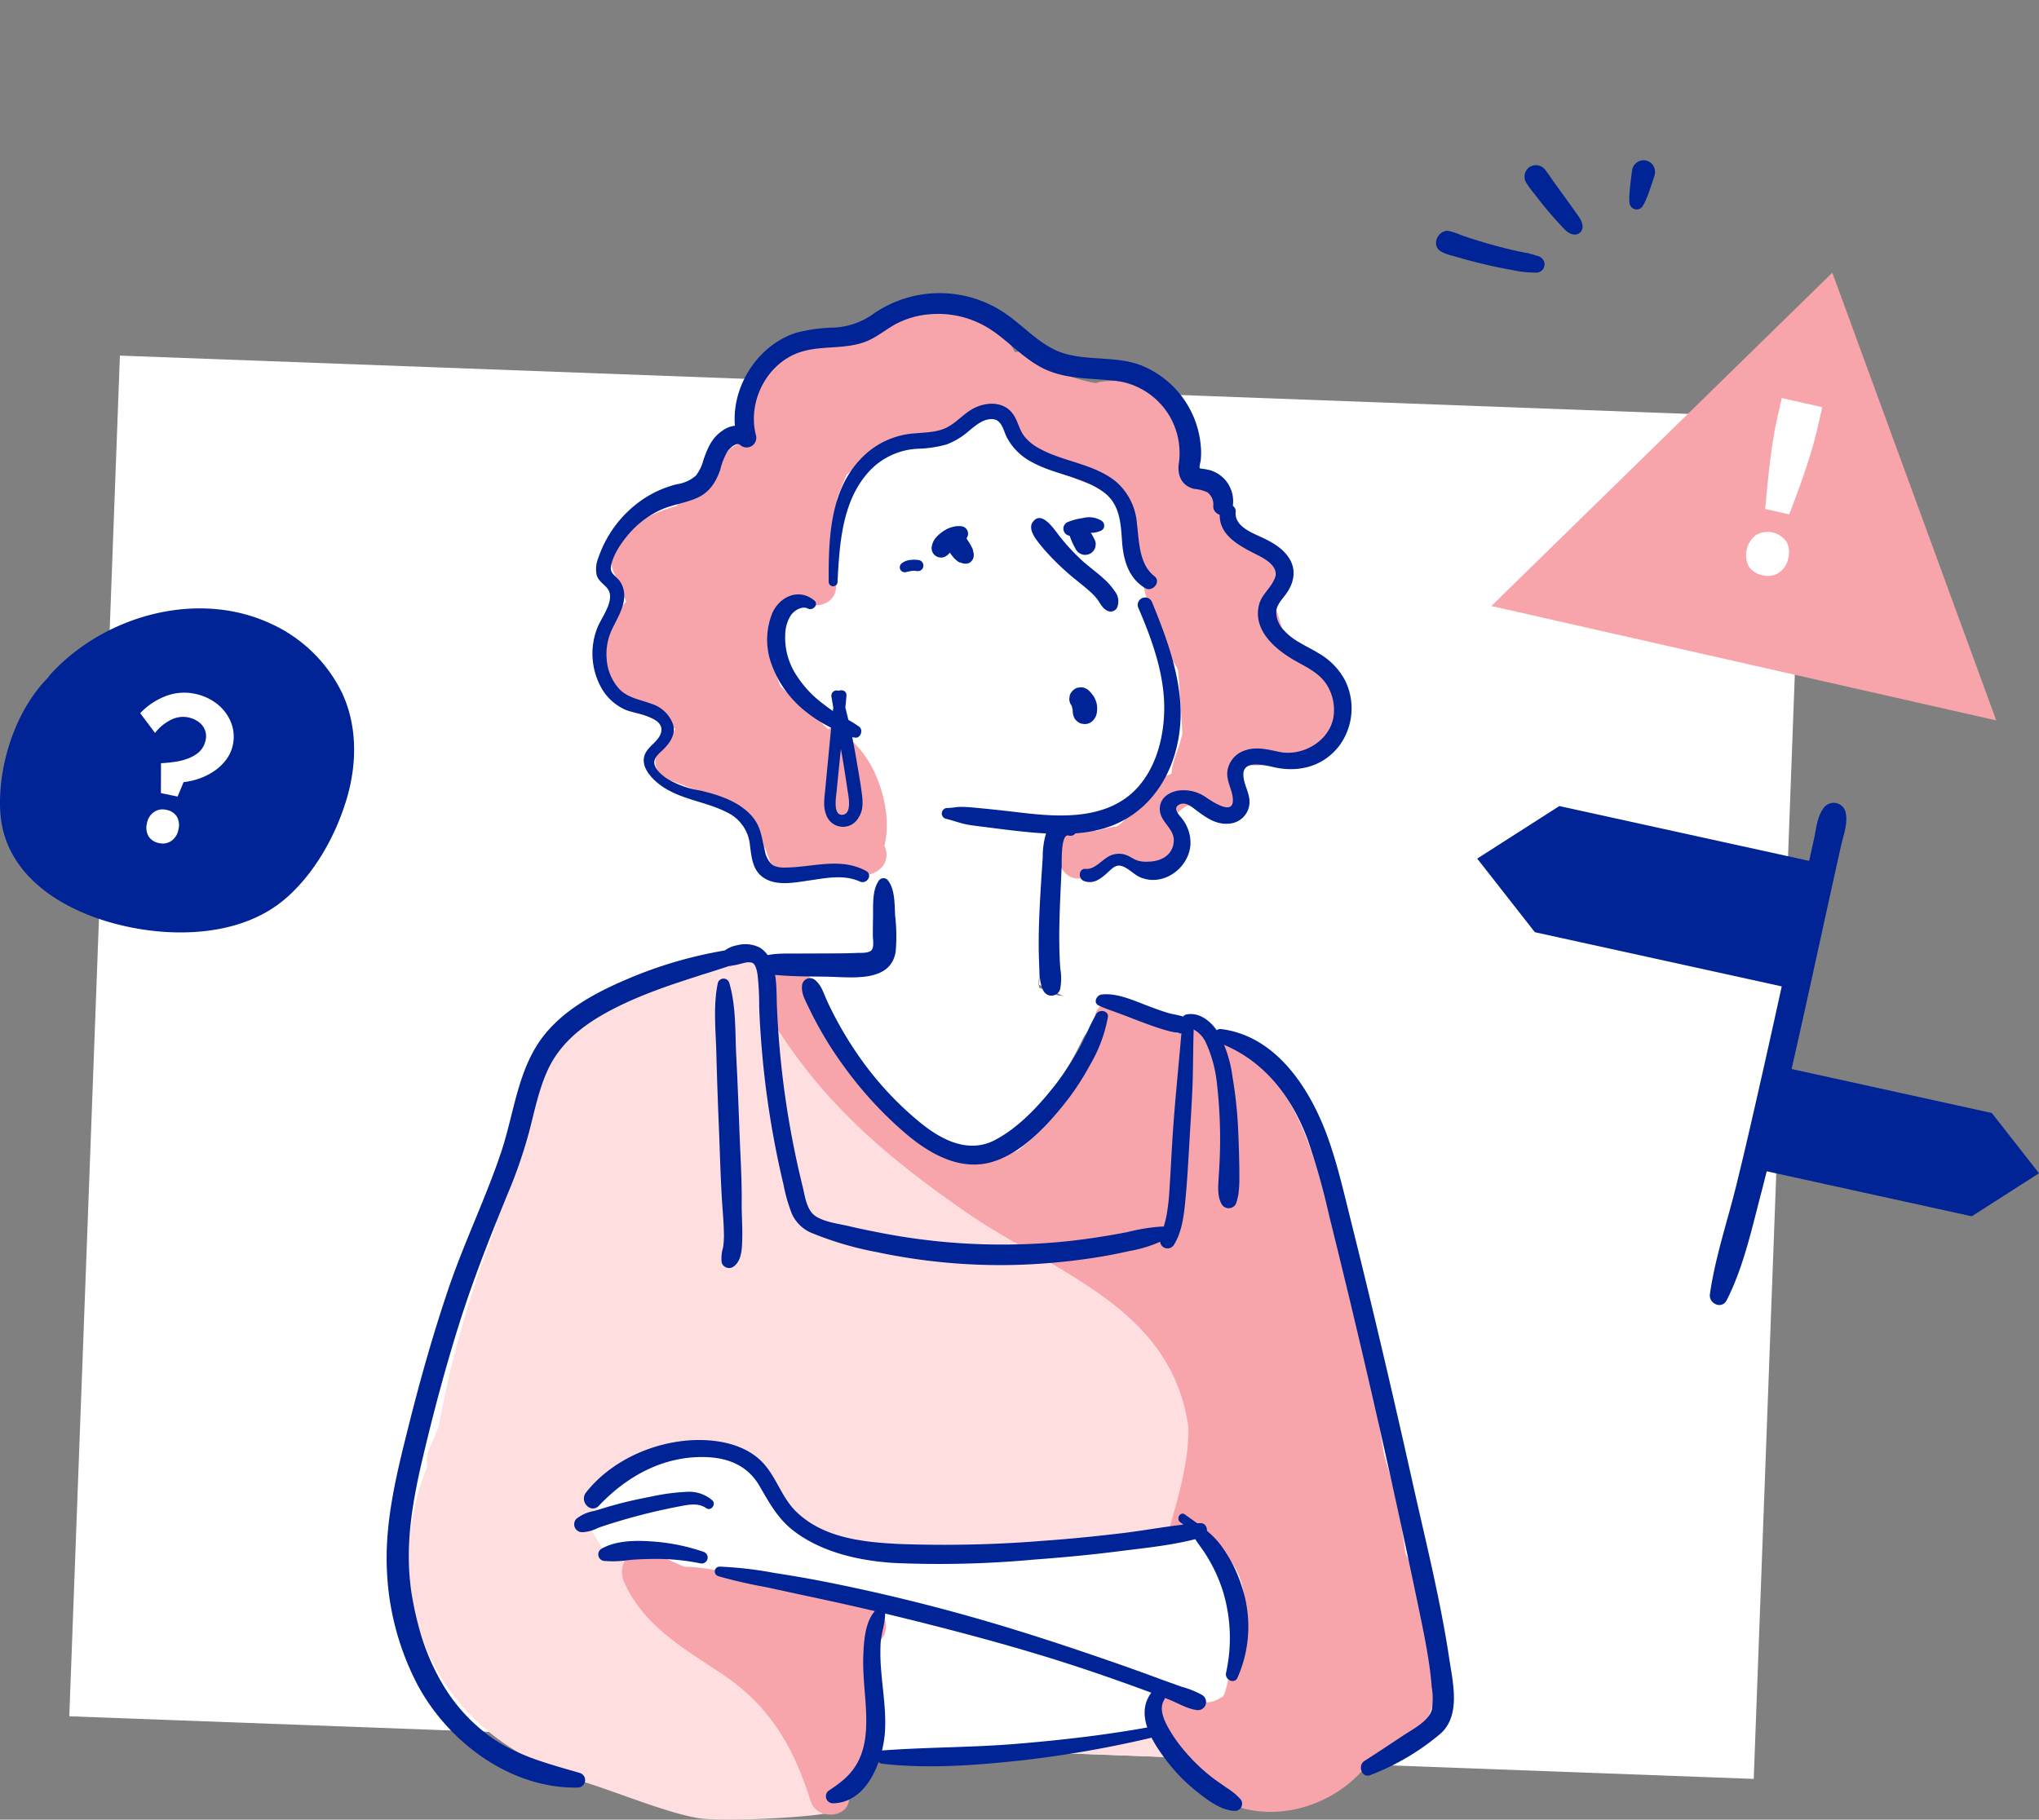 <svg id="Illu_left_-_Mais_attention" data-name="Illu left - Mais attention" xmlns="http://www.w3.org/2000/svg" xmlns:xlink="http://www.w3.org/1999/xlink" width="378" height="337.408" viewBox="0 0 378 337.408">
  <rect x="0" y="0" width="378" height="337.408" fill="#808080" stroke="none"/>
  <defs>
    <clipPath id="clip-path">
      <rect id="Rectangle_173" data-name="Rectangle 173" width="378" height="337.408" fill="none"/>
    </clipPath>
  </defs>
  <g id="Illu_left_-_Mais_attention-2" data-name="Illu left - Mais attention" clip-path="url(#clip-path)">
    <path id="Tracé_2629" data-name="Tracé 2629" d="M322.052,314.127,331.433,61.82,19.163,50.209,9.782,302.517Zm-179.1-213.051a9.77,9.77,0,0,1,6.992-7.3,38.079,38.079,0,0,1,3.6-17.051,21.129,21.129,0,0,1,8.265-9.381c4.147-2.332,10.911-1,14.435-3.834,3.9-3.127,9.955-1.294,10.089,4.179,0,.105.016.208.018.313,12.906,2.862,19.957,12.689,21.993,26.1.288,1.892.6,3.9.777,5.923a47.99,47.99,0,0,1,2.239,6.526c1.7,6.287,2.078,17.787-1.4,23.65s-10.844,5.189-18.393,5.487c.812,4.514-.005,9.9-.326,13.778-.481,5.8-1.35,11.6-1.682,17.416,2.149.915,4.224,1.954,6.4,3.017,2.654,1.3,3.1,4.822,1.889,7.2-4.217,8.269-12.184,21.492-22.747,18.137a12.036,12.036,0,0,1-9.866-3.359,13.111,13.111,0,0,1-2.543-3.546c-6.18-4.05-9.8-11.579-13.644-17.784-2.7-4.355,1.783-10.281,6.725-8.749a16.72,16.72,0,0,0,3.815.707c2.487-11.234-.85-21.618-.026-26.634-2.992-6.7-4.059-2.68-4.264-10.112a33.592,33.592,0,0,1-3.248-10.642,12.971,12.971,0,0,1-3.429-1.568c-.186-.12-.366-.247-.545-.377s-.327-.251-.49-.378c-.025-.017-.032-.02-.074-.05a17.2,17.2,0,0,1-2.1-1.652,10.439,10.439,0,0,1-2.473-10.014" transform="translate(3.065 15.731)" fill="#fff"/>
    <path id="Tracé_2630" data-name="Tracé 2630" d="M182.641,108.258c-3.166-18.649-10.017-44.712-31.7-49.127a26.687,26.687,0,0,0-31.5,19.222,30.96,30.96,0,0,0-.988,7.437c-.016.718.15,1.819.256,2.926-4.086.524-8.751,3.065-8.4,7.478-.121.242-.365,1.392-.471,1.647-1.644,3.947.709,9.255,3.752,12.362a10.926,10.926,0,0,0,7.8,3.451c1.8,8.425,5.089,14.347,6.065,22.905.481,4.212,1.949,10.424,2.2,14.655.3,5.059-1.435,9.284-7.846,7.664-3.739-.944-7.78,2.553-6.5,6.5,3.676,11.31,10.874,25.041,23.341,28.389,13.6,3.652,22.588-8.657,27.729-19.252,1.874-3.862,6.68-6.925,2.483-7.374-.046-.028-7.142-.951-7.189-.978a30.906,30.906,0,0,0-3.222-1.329c-.378-.921,0-2.315.389-4.317.647-3.34,1.161-6.7,1.583-10.08.5-4.019.8-8.045.938-12.08a24.077,24.077,0,0,0,14.243-6.075c7.034-6.3,8.559-15.066,7.038-24.023" transform="translate(34.244 18.362)" fill="#fff"/>
    <path id="Tracé_2631" data-name="Tracé 2631" d="M202.373,230.028c-1.191-3.038-2.56-7.038-5.948-8.16-4-1.323-10.686-.054-14.909.251a89.861,89.861,0,0,0-11.606,1.558,142.656,142.656,0,0,0-32.36,1.165c-2.657-.447-5.3-1-7.914-1.713-2.293-.624-4.559-1.379-6.812-2.189-3.731-13.215-18.889-19.35-31.185-13.828a4.041,4.041,0,0,0-2.711,3.771c-1.312.57-2.62,1.15-3.939,1.7-4.677,1.957-4.9,10.577,1.341,9.913,15.959-1.7,30.028,8.169,45.245,11.287,1.5.306,3,.569,4.507.808a4.735,4.735,0,0,0,2.667.77h.018c-4.742,5.1-2.645,16.46-2.273,23.582.162,3.071,6.5,3.576,9.654,2.662,3.5-1.015,3.3-.286,6.493-1.79a65.416,65.416,0,0,0,35.767-2.562,4.77,4.77,0,0,0,2.7-6.532c2.939.661,6.012,1.161,8.765-.039,7.469-3.258,4.744-14.921,2.494-20.654" transform="translate(25.552 64.255)" fill="#fff"/>
    <path id="Tracé_2632" data-name="Tracé 2632" d="M204.142,220.023c-2.344-13.276-16.415-21.6-27.753-28.03,1.351-2.195,1.483-5.151-.714-6.992-13.359-11.2-26.96-22.244-43.113-28.836l-1.619-1.814c-2.209-2.478-4.509-5.487-7.129-7.988a16.709,16.709,0,0,1,1.429-5.568c1.3-2.87-.934-7.49-4.652-6.052a63.2,63.2,0,0,0-8.5,4.042c-16.3.175-29.641,11.061-34.364,26.664-1.949,6.439-2.846,13.19-3.922,19.882a203.119,203.119,0,0,0-10.583,37.117q-.839,2.088-1.73,4.157a5.145,5.145,0,0,0-.343,3.139c-5.708,13.9-4.527,30.49,5.029,42.73a41.933,41.933,0,0,0,15.9,12.425c2.3,3.063,3.148,1.952,6.988,3.059,6.182,1.783,15.689,5.839,22.015,6.995,4.27.78,19.291,0,23.651-.774,7.591-1.349,1.552-6.681-3.018-13.668-2.75-4.2-7.823-6.76-11.876-9.489l-.422-.284a23.907,23.907,0,0,0-5.224-5.659c-3.3-2.637-7.483-4.417-10.973-6.912a45.389,45.389,0,0,0-4.226-10.639,5.492,5.492,0,0,0-5.417-2.565c-.841-1.472-1.726-2.908-2.695-4.271a5.4,5.4,0,0,0,.633-.9,97.653,97.653,0,0,0,4.707-9.834c3.608-1.14,7.2-2.339,10.774-3.563.753-.207,1.5-.426,2.254-.667a11.47,11.47,0,0,0,8.769.179c.158.046.314.1.469.15,3.279,6.259,8.156,11.945,14.659,14.775.113.185.221.37.357.557,3.694,5.059,13.672,5.459,19.371,5.888,8.865.666,17.8-.427,26.585-1.495,6.246-.759,17.056.046,21.651-5.172,4.153-4.715,4.045-14.839,3.031-20.585" transform="translate(18.078 42.132)" fill="#ffdee0"/>
    <path id="Tracé_2633" data-name="Tracé 2633" d="M172.365,248.742a5.57,5.57,0,0,0-1.435-2.462c-.159-.148-.319-.3-.478-.443a6.778,6.778,0,0,0-2.972-1.543c-.42-.2-.834-.415-1.287-.587l.98.414c-.263-.122-.674-.7-.755-.424-.47,1.626-1.548,1.885-5.4,2.338a60.358,60.358,0,0,0-9.64,1.826,7.483,7.483,0,0,0-1.933.88l23.039.856-.114-.854" transform="translate(46.821 76.329)" fill="#ffdee0"/>
    <path id="Tracé_2634" data-name="Tracé 2634" d="M108.677,145.325c9.6,15.894,21.19,25.875,36.3,36.409,16.573,11.556,38.42,17.509,41.574,40.207.024,6.9-2.05,13.3-3.946,20.079q.666-.112,1.353-.187a11.971,11.971,0,0,1,9.754,4.031c3.5,3.822,4.1,10,2.246,15.055-.734-.757-2.118,10.216-3.046,10.854-3.9,2.679-5.916-.473-8.115-.473-.657.141-2.628-.762-3.123-.263-1.77,1.786-2.294,1.875-1.6,3.986,1.5,4.541,7.55,13.007,11.657,15.433,9.1,5.37,20.921,2.332,27.54-5.488l2.342.088a3.589,3.589,0,0,0,.08-.686c6.761-1.89,10.958-9.057,10.74-16.72-.2-7.079-1.906-15.569-5.652-22.346a105.089,105.089,0,0,0-3.966-18.3,226.139,226.139,0,0,0-5.957-27.287c-1.266-5.474-2.57-10.94-3.962-16.385-3.043-11.905-6-24.149-16.512-31.667a3.714,3.714,0,0,0-3.052-.638,9.022,9.022,0,0,0-.552-1.275A5.447,5.447,0,0,0,189.129,147a4.079,4.079,0,0,0-4.591,1.758c-.03.039-.05.08-.079.121a6.131,6.131,0,0,0-1.744-1.575,5.825,5.825,0,0,0-2.744-.513c-2.1-1.6-4.469-3.271-7.05-3.7a3.053,3.053,0,0,0-3.535,4.1,5.381,5.381,0,0,0-.851,2.313,28.657,28.657,0,0,1-4.874,12.22c-1.153,1.462-2.353,2.863-3.591,4.157a50.255,50.255,0,0,1-5.038,4.58,30.865,30.865,0,0,1-2.877,1.187,3.449,3.449,0,0,0-.483.218,16.761,16.761,0,0,0-6.331-1.877c-.76-.118-2.627-.776-3.165-.485-2.893-1.952-5.737-4.019-8.518-6.3A84.106,84.106,0,0,1,120.2,149.021a27.6,27.6,0,0,0-3.537-10.206,3.867,3.867,0,0,0-4.657-1.425c-2.8-3.113-5.709,4-3.334,7.935" transform="translate(33.776 42.806)" fill="#f7a4ab"/>
    <path id="Tracé_2635" data-name="Tracé 2635" d="M84.876,110.491c.9,5.9,7.964,8.7,13.639,11.088.026.071.049.144.072.217a24.509,24.509,0,0,1-2.669,3.525,3.536,3.536,0,0,0,1.538,5.826q6.763,2.518,13.521,5.047a9.821,9.821,0,0,1,3.48,6.036,2.558,2.558,0,0,0,.873,1.6q.357,1.117.795,2.238a4.376,4.376,0,0,0,6.286,2.557,10.667,10.667,0,0,1,8.91-.134c3.061,1.3,7.561-.875,6.224-4.786-.045-.13-.1-.257-.141-.387,1.847-7.148-2.309-18.951-9.4-21.358-.357-.121,1.086-1.395.743-1.4l-1.8,1.224a28.583,28.583,0,0,0-3.764-3.34q-2.567-2.3-5.069-4.683-.654-1.692-1.16-3.491a23.674,23.674,0,0,1,.085-3.1c.361-3.6,1.753-6.729,3.065-9.923q.624.179,1.279.313c2.4,2.279,7.357,1.367,7.051-2.665a94.586,94.586,0,0,1-.043-13.475,22.587,22.587,0,0,0,.236-2.338q.8-2.283,1.77-4.5a34.89,34.89,0,0,1,11.41-7.062c.072-.028.125-.077.193-.11a20.937,20.937,0,0,0,12.852-4.993,3.489,3.489,0,0,0,.521-.563,12.066,12.066,0,0,0,3-.368c.117.03.231.064.347.1,2.329,9.043,12.742,14.148,21.633,16.059.89,1.317,1.768,2.645,2.675,3.95a18.561,18.561,0,0,0,1.811,10.26,37.567,37.567,0,0,0,2.184,8.619,51.446,51.446,0,0,0,4.788,10.174c.376,3.981.59,7.978.839,11.968-.183.666-.373,1.382-.621,2.164-.59,1.86-1.384,3.576-1.393,5.219a10.591,10.591,0,0,0-1.228.516,16.434,16.434,0,0,0-5.2,4.783c-1.076,1.353-1.326,2.477-2.741,3.73a9,9,0,0,1-.93.722,23.92,23.92,0,0,0-3.813.864c-.591-.062-1.236-.173-1.973-.3-1.808-.32-3.945.483-4.38,2.486l-.473,2.174c-.64,2.946,2.419,5.613,5.194,3.991.692-.4,5.051-2.715,5.754-3.031,2.469.24,1.3,2.041,3.486.783a3.055,3.055,0,0,0,.5-.377,2.905,2.905,0,0,0,2.569.28c.2.037.39.056.587.1,2.431.536,5.021-1.593,4.2-4.2a7.563,7.563,0,0,0-2.036-3.348c2.057-2.7,4.15-4.6,5.743-2.5s5.315,2.254,6.066-.793a10.247,10.247,0,0,0,.181-4.858,4.452,4.452,0,0,0-.156-.544,3.135,3.135,0,0,0,.863-2.468c-.007-.062-.017-.117-.025-.177a9.82,9.82,0,0,0,9.233-1.2c3.321.494,6.672.087,9.256-2.321,3.438-3.2,3.014-8.139-.039-11.5A20.91,20.91,0,0,0,212,107.43a3.691,3.691,0,0,0-.143-2.181c-.825-2.273-1.756-6.066-3.176-9.541,1.7-1.74,1.727-5.336-.691-6.6-.365-.192-.722-.39-1.077-.591a20.339,20.339,0,0,0-4.838-3.388,4.13,4.13,0,0,0-.728-.3,19.378,19.378,0,0,0-3.5-7.546,7.576,7.576,0,0,0-4.552-2.733c-.415-9.1-5.541-18.985-16.039-17.173a3.209,3.209,0,0,0-.637.2,26.1,26.1,0,0,1-11.231-4.746,4.51,4.51,0,0,0-3.768-1c-2.507-4.4-6.423-7.931-11.69-8.714a12.842,12.842,0,0,0-9.269,2.225c-.046.005-.091,0-.137.007-2.48.423-4.627,2.374-6.463,3.979l-.223.2a20.026,20.026,0,0,0-2.674.332c-4.79-.127-9.578.863-13.322,4-4.249,3.556-5.948,9.04-5.826,14.437-3.7.733-6.754,4.53-7.949,8.64a10.913,10.913,0,0,0-4.134,2.248,7.569,7.569,0,0,0-1.057,1.165c-4.1,1.126-8.074,3.093-10.706,6.266a5.834,5.834,0,0,0-.817,6.335c.7,1.724,1.447,3.42,2.177,5.127-3.113,3.53-5.337,7.918-4.653,12.427" transform="translate(26.554 13.466)" fill="#f7a4ab"/>
    <path id="Tracé_2636" data-name="Tracé 2636" d="M145.823,73.924c-.663.959.033,2.285.616,3.12a27.7,27.7,0,0,0,1.9,2.34,45.709,45.709,0,0,0,4.052,3.987c1.279,1.144,2.675,2.146,3.95,3.294a11.282,11.282,0,0,1,1.5,1.567c.573.784.881,1.6,1.787,2.067a1.346,1.346,0,0,0,1.826-.478,2.983,2.983,0,0,0-.394-3.1,12.441,12.441,0,0,0-1.841-2.147c-1.325-1.24-2.814-2.293-4.167-3.5a39.12,39.12,0,0,1-4.056-4.339c-1-1.206-3.457-5.282-5.167-2.808" transform="translate(45.604 22.916)" fill="#002395"/>
    <path id="Tracé_2637" data-name="Tracé 2637" d="M133.419,75.818a3.242,3.242,0,0,0-.112.818,2.006,2.006,0,0,0,.214.877,11.425,11.425,0,0,0,.556,1.21,8.054,8.054,0,0,0,.763,1.087,4.012,4.012,0,0,0,.62.663l.382.3a1.4,1.4,0,0,0,.7.223,1.931,1.931,0,0,0,1.207-.223l.008-.005-.436.184.025-.009-1.359-.177a2.3,2.3,0,0,0,1.143.4,1.526,1.526,0,0,0,1.04-.319,1.585,1.585,0,0,0,.583-1.259,1.774,1.774,0,0,0-.175-.818c-.059.453-.12.906-.179,1.359l.013-.02-.285.37,0-.007.3-.382a1.414,1.414,0,0,0,.225-.7,2.015,2.015,0,0,0-.225-1.206,12.2,12.2,0,0,0-.795-1.35c-.142-.221-.277-.445-.416-.668-.063-.1-.125-.2-.185-.309-.033-.056-.063-.113-.1-.169a2.361,2.361,0,0,0-.754-.758l.386.3a3.864,3.864,0,0,0-.609-.444,1.741,1.741,0,0,0-1.539-.087,1.7,1.7,0,0,0-1,1.12" transform="translate(41.767 23.36)" fill="#002395"/>
    <path id="Tracé_2638" data-name="Tracé 2638" d="M150.987,74.329l-.014.047.322-.552a1.379,1.379,0,0,0-.432,1c0,.07.008.138,0,.209a3.619,3.619,0,0,0-.017.447,2.769,2.769,0,0,0,.179.842l.165.433a14.647,14.647,0,0,0,1.026,2.155,2.032,2.032,0,0,0,1.171.9,2.008,2.008,0,0,0,1.51-.2,1.977,1.977,0,0,0,.9-1.173l.071-.52a1.956,1.956,0,0,0-.268-.99,12.183,12.183,0,0,0-1-1.685c-.093-.129-.185-.257-.277-.386a5.055,5.055,0,0,0-.4-.528,3.5,3.5,0,0,0-.45-.359,2.986,2.986,0,0,0-.344-.211c-.07-.038-.127-.085-.193-.129a1.4,1.4,0,0,0-1.093-.131h.665l-.046-.013a1.22,1.22,0,0,0-1.476.838" transform="translate(47.262 23.011)" fill="#002395"/>
    <path id="Tracé_2639" data-name="Tracé 2639" d="M137.236,74.346a3.975,3.975,0,0,0-1.893.114,4.845,4.845,0,0,0-1.5.657,7.023,7.023,0,0,0-1.274,1.023,3.378,3.378,0,0,0-1.066,2.226,1.728,1.728,0,0,0,.239.884,1.75,1.75,0,0,0,2.393.626,2.848,2.848,0,0,0,.993-1.04c-.1.125-.192.25-.289.373.222-.282.458-.548.676-.834-.1.125-.193.251-.29.377a5.694,5.694,0,0,1,.971-.977l-.359.277c.306-.236.617-.464.923-.7l-.343.264a5.662,5.662,0,0,1,.6-.4c.1-.059.2-.114.31-.165a2.916,2.916,0,0,0,.527-.372,1.375,1.375,0,0,0,.359-1.361,1.4,1.4,0,0,0-.976-.976" transform="translate(41.2 23.271)" fill="#002395"/>
    <path id="Tracé_2640" data-name="Tracé 2640" d="M151.794,76.418a11.979,11.979,0,0,1,1.3-.323c.126-.024.252-.042.378-.064.284-.049-.3.032.007,0,.221-.025.44-.047.662-.062.445-.028.89-.034,1.336-.063a4.536,4.536,0,0,0,1.676-.426,1.04,1.04,0,0,0,.523-.913,1.115,1.115,0,0,0-.523-.913,4.426,4.426,0,0,0-3.391-.49,12.047,12.047,0,0,0-2.673.682,1.452,1.452,0,0,0-.8.613,1.334,1.334,0,0,0,1.506,1.959" transform="translate(47.03 22.888)" fill="#002395"/>
    <path id="Tracé_2641" data-name="Tracé 2641" d="M153.348,116.727c-2.034-1.661-4.6-.579-5.449,1.776a15.44,15.44,0,0,0-.532,4.212c-.108,1.629-.221,3.257-.32,4.886-.2,3.271-.381,6.548-.418,9.826-.02,1.682,0,3.365.075,5.046s.022,3.51.854,5.029a1.681,1.681,0,0,0,3.038-.4,10.726,10.726,0,0,0,.035-3.793c-.1-1.305-.152-2.613-.179-3.922-.051-2.527.007-5.055.1-7.58.095-2.491.221-4.981.327-7.473.033-.766-.2-6.292,1.358-5.706a1.147,1.147,0,0,0,1.108-1.9" transform="translate(45.938 36.321)" fill="#002395"/>
    <path id="Tracé_2642" data-name="Tracé 2642" d="M129.479,124.491c-1.228,1.772-1.009,4.587-1.044,6.645-.02,1.166-.043,2.332-.034,3.5,0,.695.243,1.978-.171,2.6-.485.735-2.079.577-2.87.617-1.006.05-2.013.068-3.021.077-2.8.025-5.6.016-8.4.037-2.028.016-4.736-.131-6.576.847a1.487,1.487,0,0,0,.351,2.682c.041.017.2.084,0,0-.3-.129.2.1.355.135a3.962,3.962,0,0,0,.394.062c.489.077.976.146,1.467.2.994.1,1.992.165,2.989.217,2.394.12,4.8.108,7.2.151,4.323.079,11.64,1.147,12.516-4.7a33.145,33.145,0,0,0-.105-6.643c-.11-1.995-.011-4.75-1.263-6.427a1.054,1.054,0,0,0-1.79,0" transform="translate(33.414 38.849)" fill="#002395"/>
    <path id="Tracé_2643" data-name="Tracé 2643" d="M133.66,125.384c1.491.341,2.847.921,4.386,1.154,1.446.219,2.9.38,4.351.569,2.747.357,5.5.692,8.265.908,4.889.381,10.12.331,14.679-1.7,8.824-3.943,12.589-13.774,11.778-22.93-.563-6.351-2.778-12.21-5.163-18.066a1.379,1.379,0,1,0-2.532,1.066c2.523,5.852,4.844,12.324,4.756,18.778-.07,5.165-1.5,10.769-5.119,14.626-4.053,4.322-9.989,5.182-15.648,4.962-3.036-.118-6.044-.538-9.061-.873-1.735-.192-3.474-.374-5.211-.533-.865-.08-1.735-.158-2.606-.162s-1.741.217-2.6.211a1.02,1.02,0,0,0-.271,1.995" transform="translate(41.65 26.429)" fill="#002395"/>
    <path id="Tracé_2644" data-name="Tracé 2644" d="M117.019,85.037c-2.8-2.292-6.295-.8-7.731,2.259a13.135,13.135,0,0,0-.021,10,19.547,19.547,0,0,0,6.074,8.27,25.351,25.351,0,0,0,4.3,2.814c1.542.8,3.22,1.883,4.959,2.109,1,.13,1.52-1.351.82-1.979a19.153,19.153,0,0,0-3.337-1.942,30.647,30.647,0,0,1-3.279-2.244,20.32,20.32,0,0,1-5.366-5.852,12.712,12.712,0,0,1-1.79-7.23,6.852,6.852,0,0,1,1.036-3.443c.655-.917,2.058-1.8,3.17-1.242.917.462,2.066-.78,1.169-1.514" transform="translate(33.928 26.294)" fill="#002395"/>
    <path id="Tracé_2645" data-name="Tracé 2645" d="M178.441,72.236c-.708,4.481,3.348,6.57,6.74,8.282,1.488.751,4.069,2.117,3.457,4.162-.57,1.91-2.469,3.127-2.984,5.142-1.232,4.824,3.178,8.437,6.869,10.493,2.02,1.126,4.249,2.2,5.571,4.183a8.729,8.729,0,0,1,1.34,6.246c-.812,4.444-5.747,7.255-10.03,6.375-2.112-.435-4.243-1.027-6.359-.274a4.71,4.71,0,0,0-3.281,4.05c-.133,1.878,1.132,3.566,1.036,5.371-.138,2.612-3.964-.056-4.838-.62a7.224,7.224,0,0,0-5.486-1.319c-1.718.372-3.206,1.424-3.222,3.349-.02,2.424,2.709,3.579,2.591,5.974-.133,2.67-2.449,3.827-4.837,3.823a5.33,5.33,0,0,1-2.016-.25c-.655-.253-1.221-.693-1.882-.946a3.959,3.959,0,0,0-2.751-.045c-1.619.561-3.051,2.754-4.834,2.582-1.359-.131-1.456,1.853-.3,2.256,1.773.624,3.073-.42,4.333-1.556.646-.582,1.372-1.437,2.332-1.295,1.3.192,2.452,1.577,3.654,2.112,4.193,1.865,8.925-1.484,9.378-5.807A7.265,7.265,0,0,0,171,129.046c-.6-.751-1.223-1.651-.058-2.2,1.186-.558,2.4.611,3.275,1.257,1.789,1.313,3.579,2.553,5.914,2.314a4.044,4.044,0,0,0,3.707-3.392c.327-2.063-1.1-3.756-1.093-5.738.007-2.845,4.3-1.614,5.859-1.287,4.489.946,8.917-.192,11.841-3.915a11.675,11.675,0,0,0,1.12-12.285,12.609,12.609,0,0,0-4.825-4.945c-2.15-1.337-4.669-2.28-6.393-4.2a4.857,4.857,0,0,1-1.505-3.7c.164-1.2,1.111-2.158,1.8-3.1,1.378-1.89,1.958-4.178.78-6.329-1.124-2.054-3.321-3.3-5.379-4.241-1.921-.879-4.988-2.107-4.727-4.66.168-1.628-2.623-2.025-2.881-.39" transform="translate(47.756 22.304)" fill="#002395"/>
    <path id="Tracé_2646" data-name="Tracé 2646" d="M134.349,148.525c-4.5-2.451-9.322-.855-14.118-.65-1.106.047-2.5.137-3.412-.612a4.823,4.823,0,0,1-1.254-2.621c-.489-1.9-.63-3.788-1.756-5.461-2.234-3.324-6.592-4.729-10.3-5.584a16.76,16.76,0,0,1-6.161-2.259c-.888-.626-2.3-1.781-2.252-3,.041-.976,1.066-1.731,1.7-2.36,1.254-1.254,2.284-2.761,1.778-4.62a6.132,6.132,0,0,0-4-3.818c-2.147-.82-4.4-1.065-6.043-2.83a9.16,9.16,0,0,1-2.251-5.39,10.812,10.812,0,0,1,1.03-5.7c.93-1.92,2.2-3.932,2.217-6.14a4.615,4.615,0,0,0-.763-2.6c-.684-1.028-1.921-1.422-1.7-2.807.335-2.087,1.911-4.388,3.252-5.958a17.472,17.472,0,0,1,5.607-4.371c2.269-1.116,4.779-1.374,7.075-2.373s3.505-2.9,4.316-5.2a13.256,13.256,0,0,1,1.341-3.436c.368-.511,1.626-1.793,2.339-1.217a1.788,1.788,0,0,0,2.962-1.724c-1.678-6.389,2.139-13.732,8.61-15.6,4.088-1.178,8.48-.26,12.433-2.122,1.85-.872,3.409-2.237,5.239-3.148a16.383,16.383,0,0,1,5.864-1.615,17.83,17.83,0,0,1,11.205,2.726c3.384,2.18,6.081,5.339,9.684,7.2,3.981,2.057,8.357,1.9,12.7,2.323a13.486,13.486,0,0,1,12.642,15.464c-.281,2.184.512,4.042,2.8,4.656a7.609,7.609,0,0,1,2.485.63,2.826,2.826,0,0,1,1.112,2.532c-.105,1.995,3.145,2.481,3.528.478a6.016,6.016,0,0,0-1.554-5.551,6.166,6.166,0,0,0-2.353-1.479,8.86,8.86,0,0,0-1.292-.284c-.562-.1-.8-.071-.846-.189-.118-.3.146-1.064.18-1.392a14.312,14.312,0,0,0,.079-1.573,17.721,17.721,0,0,0-11-16.024c-4.526-1.789-9.512-.892-14.133-2.183-4.418-1.235-7.469-4.955-11.138-7.471a21.574,21.574,0,0,0-24.882.331,13.593,13.593,0,0,1-7.016,2.273,31.027,31.027,0,0,0-6.7.9c-8.107,2.465-13.381,11.878-11.057,20.057l2.962-1.724a4.662,4.662,0,0,0-5.7-.165c-2.019,1.3-2.847,3.3-3.6,5.482a8.015,8.015,0,0,1-1.4,2.906,6.95,6.95,0,0,1-3.525,1.59,19.713,19.713,0,0,0-6.443,2.895,21.45,21.45,0,0,0-8.1,10.718,5.387,5.387,0,0,0-.306,3.286c.36,1.12,1.333,1.593,2,2.466,1.538,2-1.11,5.3-1.875,7.213a13.025,13.025,0,0,0,.977,11.6A9.5,9.5,0,0,0,89.89,118.7c1.773.716,7.55,1.279,6.381,4.41-.651,1.745-2.817,2.494-3.1,4.5-.268,1.9,1.395,3.7,2.77,4.78,3.7,2.91,8.54,3.166,12.608,5.265a7.48,7.48,0,0,1,4.288,6.145c.3,2.226.477,4.635,2.548,6,2.36,1.556,5.626.9,8.234.523,3.148-.45,6.556-1.211,9.582.165,1.308.594,2.461-1.253,1.149-1.967" transform="translate(26.196 12.969)" fill="#002395"/>
    <path id="Tracé_2647" data-name="Tracé 2647" d="M117.7,98.7c.607,3.835,1.408,7.638,2.059,11.47.324,1.913.615,3.832.9,5.751.158,1.066.929,4.49-.947,4.631-1.8.134-1.158-3.424-1.065-4.381q.288-2.947.588-5.893c.4-3.927.888-7.847,1.233-11.779.123-1.414-2-1.353-2.176,0-.5,3.837-.825,7.7-1.2,11.552q-.278,2.833-.541,5.667c-.147,1.572-.464,3.281.152,4.792a3.285,3.285,0,0,0,6.036.5c.935-1.393.754-3.139.54-4.715-.248-1.829-.565-3.65-.885-5.467a108.724,108.724,0,0,0-2.814-12.648.975.975,0,0,0-1.879.519" transform="translate(36.451 30.537)" fill="#002395"/>
    <path id="Tracé_2648" data-name="Tracé 2648" d="M167.785,144.726c-1.254,2.129-2.117,4.476-3.332,6.634a51.282,51.282,0,0,1-4.136,6.328c-3.057,3.936-6.8,8.011-11.239,10.388-5.01,2.683-10.109-.017-14.088-3.3a60.594,60.594,0,0,1-10.663-11.389,68.436,68.436,0,0,1-4.49-7.14q-1.046-1.915-1.965-3.893c-.619-1.329-1.02-2.893-2.181-3.852a1.47,1.47,0,0,0-2.47,1.023c-.148,1.424.588,2.663,1.182,3.914q.934,1.968,1.995,3.872a68.523,68.523,0,0,0,4.715,7.328,71.153,71.153,0,0,0,11.753,12.643c4.247,3.509,9.669,6.509,15.341,4.971,5.27-1.43,9.959-6.263,13.289-10.39a49.338,49.338,0,0,0,5.127-7.693,27.019,27.019,0,0,0,3.3-8.866c.155-1.186-1.609-1.485-2.142-.581" transform="translate(35.467 43.273)" fill="#002395"/>
    <path id="Tracé_2649" data-name="Tracé 2649" d="M183.614,185.66a35.138,35.138,0,0,0-6.376,1.017c-2.191.435-4.4.8-6.6,1.128a109.891,109.891,0,0,1-12.83,1.136,117.767,117.767,0,0,1-26.134-2.061c-1.994-.387-3.985-.784-5.96-1.253-1.927-.456-4.536-.755-6.23-1.806-1.8-1.114-2.05-3.668-2.512-5.542q-.835-3.38-1.529-6.792a167.822,167.822,0,0,1-3.252-26.862c-.134-3.412.213-8.487-3.126-10.66a5.892,5.892,0,0,0-4.258-.456,5.24,5.24,0,0,0-1.836.68,3.315,3.315,0,0,0-.414.286c-.942.791.971-.356-.193.143-1.718.735-.235,3.247,1.471,2.515-.982.422-.067.146.344.093.65-.081,1.256-.3,1.9-.426a2.787,2.787,0,0,1,1.488-.064c.787.327.943,1.614,1.061,2.38a51.3,51.3,0,0,1,.282,5.825q.128,3.321.386,6.635a170.376,170.376,0,0,0,4.133,26.369,29.838,29.838,0,0,0,1.563,5.407,6.975,6.975,0,0,0,3.882,3.595A61.38,61.38,0,0,0,130.7,190.4a110.386,110.386,0,0,0,25.281,2.385,117.735,117.735,0,0,0,14.431-1.244c2.409-.355,4.795-.809,7.167-1.349a24.024,24.024,0,0,0,6.673-2.183,1.272,1.272,0,0,0-.637-2.352" transform="translate(31.832 41.772)" fill="#002395"/>
    <path id="Tracé_2650" data-name="Tracé 2650" d="M166.308,185.663c1.6-2.518,1.912-5.907,2.184-8.811.32-3.417.5-6.857.7-10.282.2-3.442.436-6.884.571-10.331.143-3.664.091-7.313.24-10.975.058-1.425-2.083-1.392-2.2,0-.553,6.785-1.292,13.534-1.731,20.338-.209,3.266-.357,6.536-.577,9.8a40.238,40.238,0,0,1-.533,4.765c-.285,1.514-.821,2.943-1.169,4.434a1.381,1.381,0,0,0,2.512,1.06" transform="translate(51.306 45.182)" fill="#002395"/>
    <path id="Tracé_2651" data-name="Tracé 2651" d="M101.465,138.942c-.907,4.184-.4,8.785-.289,13.049q.175,6.71.457,13.413c.179,4.36.293,8.73.537,13.087.125,2.221.353,4.428.4,6.658a15.627,15.627,0,0,1-.146,2.889,6.731,6.731,0,0,0-.26,2.775,1.435,1.435,0,0,0,2.367.625c1.4-1.1,1.408-3.5,1.449-5.147.054-2.164-.126-4.329-.105-6.493.046-4.57-.269-9.17-.433-13.741-.163-4.473-.34-8.942-.569-13.413s-.018-9.4-1.308-13.7a1.1,1.1,0,0,0-2.1,0" transform="translate(31.624 43.289)" fill="#002395"/>
    <path id="Tracé_2652" data-name="Tracé 2652" d="M167.637,145.537a5.18,5.18,0,0,1,3.747,3.147,24.012,24.012,0,0,1,1.948,7.265A90.594,90.594,0,0,1,173.69,173c-.1,2.017-.349,3.907.541,5.448a1.509,1.509,0,0,0,2.587,0,5.859,5.859,0,0,0,.366-1.211,4.77,4.77,0,0,0,.173-.959,22.394,22.394,0,0,0,.146-2.922c0-2.9-.1-5.818-.225-8.715a79.1,79.1,0,0,0-1.041-9.763,23.72,23.72,0,0,0-2.545-8.079c-1.223-2.087-3.463-4.074-6.056-3.533a1.19,1.19,0,0,0,0,2.276" transform="translate(52.258 44.857)" fill="#002395"/>
    <path id="Tracé_2653" data-name="Tracé 2653" d="M117.435,134.181a79.443,79.443,0,0,0-18.355,5.383c-5.557,2.368-11.335,5.436-15.2,10.216-4.98,6.169-5.616,14.443-8.041,21.723-2.83,8.493-6.777,16.581-9.676,25.062-2.888,8.447-5.314,17.045-7.486,25.7-2.229,8.881-4.549,18.063-4.029,27.293a50.255,50.255,0,0,0,5.65,20.805c5.7,10.664,17.275,19.316,29.744,19.067a1.382,1.382,0,0,0,.365-2.7c-5.656-1.66-11.246-3.051-16.177-6.431a31.952,31.952,0,0,1-9.155-9.835,41.905,41.905,0,0,1-4.532-10.782c-.445-1.642-.822-3.306-1.124-4.98-.285-1.583-.365-2.17-.511-3.617-.777-7.742.611-15.388,2.388-22.9,1.961-8.291,4.154-16.536,6.708-24.665,2.611-8.308,5.8-16.34,9.1-24.389a89.23,89.23,0,0,0,3.9-11.346c.99-3.8,1.768-7.731,3.4-11.322,2.818-6.2,8.573-9.793,14.557-12.566,6.191-2.87,12.8-4.719,19.264-6.849a1.489,1.489,0,0,0-.791-2.87" transform="translate(17.1 42.033)" fill="#002395"/>
    <path id="Tracé_2654" data-name="Tracé 2654" d="M172.36,147.879c8.249,3.164,13.454,9.994,16.414,18.108a135.911,135.911,0,0,1,3.9,13.858q1.8,7.247,3.551,14.511,7.214,29.989,13.447,60.2c.6,2.921,1.178,5.85,1.594,8.8q.276,1.954.432,3.922a13.134,13.134,0,0,1,.024,4.217c-.573,2.16-3.623,3.672-5.353,4.824-2.376,1.583-4.763,3.162-7.163,4.706-1.282.823-.471,3.243,1.1,2.606a44.823,44.823,0,0,0,13.037-7.7c3.793-3.387,2.265-9.51,1.6-13.913-1.639-10.94-4.377-21.789-6.781-32.582q-3.635-16.325-7.531-32.592-1.935-8.051-3.937-16.088c-1.269-5.089-2.439-10.239-4.2-15.187-3.2-8.984-9.483-18.955-19.792-20.268-1.576-.2-1.618,2.093-.349,2.579" transform="translate(53.721 45.52)" fill="#002395"/>
    <path id="Tracé_2655" data-name="Tracé 2655" d="M169.867,146.872a1.039,1.039,0,0,0,1.031.766,1.472,1.472,0,0,0,1.031-2.489c-.948-.881-2.574-.926-3.781-1.286-1.4-.416-2.761-.93-4.12-1.449-2.524-.964-5.484-2.3-8.244-1.991-.956.105-1.652,1.529-.554,2.046,1.234.582,2.543,1,3.823,1.476,1.337.494,2.659,1.022,3.994,1.523s2.65.99,4,1.4c.647.194,1.3.381,1.967.512.381.075.767.121,1.15.173-.1.1.038.121.41.058-.092-.03-.092-.033,0-.008q.114-.843.227-1.685h-.1l.59.244-.075-.077a.817.817,0,0,0-1.355.788" transform="translate(48.46 43.982)" fill="#002395"/>
    <path id="Tracé_2656" data-name="Tracé 2656" d="M130.629,79.114a5.3,5.3,0,0,0-1.648-.042,4.294,4.294,0,0,0-.742.15,2.889,2.889,0,0,0-.774.414.979.979,0,0,0-.424.552.954.954,0,0,0,.047.6.923.923,0,0,0,1.089.535,4.343,4.343,0,0,1,.5-.1l-.271.035a5.779,5.779,0,0,0,.583-.112c.118-.026.238-.049.357-.066l-.273.037a4.2,4.2,0,0,1,1.066,0l-.274-.037c.071.009.141.021.21.034a1.111,1.111,0,0,0,.8-.105,1.036,1.036,0,0,0,.373-1.417,1.016,1.016,0,0,0-.62-.477" transform="translate(39.795 24.76)" fill="#002395"/>
    <path id="Tracé_2657" data-name="Tracé 2657" d="M118.617,90.028c.38-7.252.858-15.441,6.276-20.911a13.109,13.109,0,0,1,8.8-3.773,21.466,21.466,0,0,0,5.194-.806,13.9,13.9,0,0,0,4.2-2.586c1.165-.942,2.46-2.074,4.048-2.1,1.885-.035,2.166,1.933,2.82,3.3a10.934,10.934,0,0,0,4.752,4.708c4.168,2.285,9.288,2.682,13.175,5.491,3.038,2.195,3.24,5.65,3.474,9.109s1.173,6.895,4.323,8.749c1.329.783,2.994-1.206,1.7-2.208-2.9-2.252-2.834-6.469-3.26-9.783a11.369,11.369,0,0,0-3.891-7.771c-4.125-3.352-9.69-3.635-14.228-6.157a8.757,8.757,0,0,1-2.757-2.248c-.9-1.166-1.149-2.629-1.921-3.857-1.76-2.8-5.341-2.616-7.9-1.081-1.573.946-2.8,2.384-4.431,3.244-1.875.992-4.061.965-6.119,1.158a15.046,15.046,0,0,0-9.045,3.837c-6.636,6.015-6.887,15.382-6.848,23.687a.821.821,0,0,0,1.642,0" transform="translate(36.649 17.858)" fill="#002395"/>
    <path id="Tracé_2658" data-name="Tracé 2658" d="M143.395.092c.028-.032.059-.056.085-.092-.159.211-.151.194-.085.092" transform="translate(44.913)" fill="#f7a4ab"/>
    <path id="Tracé_2659" data-name="Tracé 2659" d="M93.731,219.331c1.854.977,3.739,1.848,5.649,2.632,4.736.089,9.141,1.368,13.7,2.817.239.076.477.154.714.229,5.079,1.023,10.155,2.057,15.246,3.015a4.8,4.8,0,0,1,.935.276l2.434.2c3.482.285,5.99,4.636,3.048,7.356-5.455,5.042,4.158,24.221-5.932,25.981.154.858.284,1.722.37,2.6.42,4.216-5.961,4.716-7.134.965-3.059-9.772-7.36-17.384-16-23.263-7.248-4.933-14.783-8.933-18.547-17.286-1.622-3.6,1.739-7.507,5.517-5.517" transform="translate(27.507 68.55)" fill="#f7a4ab"/>
    <path id="Tracé_2660" data-name="Tracé 2660" d="M151.233,100.249a2.948,2.948,0,0,1,.328.586c-.074-.175-.148-.351-.222-.527.042.1.054.214.087.322a2.758,2.758,0,0,1,.071.286c.041.208.095.412.122.621-.026-.2-.054-.4-.081-.607a3.033,3.033,0,0,1,.024.423,3.832,3.832,0,0,0,.089.742,2.78,2.78,0,0,0,.256.688,2.18,2.18,0,0,0,.779.779,1.62,1.62,0,0,0,.806.257,1.645,1.645,0,0,0,.865-.039,2.157,2.157,0,0,0,.957-.558,2.768,2.768,0,0,0,.663-1.147,4.988,4.988,0,0,0,.117-.808,2.934,2.934,0,0,0,0-.548,3.746,3.746,0,0,0-.206-1.1c-.1-.246-.2-.5-.319-.735a3.608,3.608,0,0,0-.5-.653l.345.448a5.159,5.159,0,0,0-.834-1.015,2.208,2.208,0,0,0-1.509-.625l-.567.076a1.594,1.594,0,0,0-.725.382,1.059,1.059,0,0,0-.383.382,1.6,1.6,0,0,0-.382.726l-.076.567a2.125,2.125,0,0,0,.292,1.077" transform="translate(47.292 30.403)" fill="#002395"/>
    <path id="Tracé_2661" data-name="Tracé 2661" d="M101.506,222.948a88.455,88.455,0,0,0,8.765,2.019c2.939.633,5.873,1.283,8.814,1.906q8.682,1.838,17.3,3.97c11.576,2.866,23.138,5.982,34.434,9.817q4.866,1.653,9.691,3.424c1.563.573,3.114,1.161,4.658,1.781,1.585.636,3.254,1.644,4.941,1.9a1.516,1.516,0,0,0,1.162-2.757,16.566,16.566,0,0,0-3.835-1.543c-1.46-.531-2.93-1.044-4.388-1.585q-4.235-1.568-8.5-3.047c-5.788-2.005-11.6-3.952-17.453-5.765a349.351,349.351,0,0,0-35.3-8.982c-3.268-.65-6.543-1.215-9.835-1.718a69.281,69.281,0,0,0-10.208-1.175.9.9,0,0,0-.238,1.753" transform="translate(31.606 69.303)" fill="#002395"/>
    <path id="Tracé_2662" data-name="Tracé 2662" d="M196.62,218.729c-4.875.311-9.72,1.308-14.574,1.882-4.664.55-9.339,1.028-14.025,1.359a227.687,227.687,0,0,1-27.2.624c-6.7-.334-14.112-1.115-19.13-6.085-2.709-2.686-3.652-6.559-6.341-9.235-2.539-2.527-6.131-3.6-9.62-3.88-8.34-.662-17.69,3.018-22.9,9.637-1.326,1.684.865,4.066,2.423,2.423,5.269-5.561,12.148-9.285,19.979-8.962,4.05.168,7.563,1.644,9.67,5.224,1.845,3.134,3.369,6.071,6.293,8.357,5.184,4.052,12.248,5.635,18.691,6.039a191.031,191.031,0,0,0,25.9-.617c5.219-.386,10.434-.867,15.626-1.527,5.172-.657,10.55-1.152,15.567-2.6,1.41-.407,1.2-2.74-.357-2.64" transform="translate(25.822 63.702)" fill="#002395"/>
    <path id="Tracé_2663" data-name="Tracé 2663" d="M106.676,212.219a6.58,6.58,0,0,0-4.813-1.583,40.2,40.2,0,0,0-6.778.93c-2.326.437-4.633.959-6.912,1.6-1.139.319-2.265.672-3.4,1.014a7.222,7.222,0,0,0-3.319,1.467,1.466,1.466,0,0,0,1.023,2.47,6.687,6.687,0,0,0,2.938-.775c.972-.355,1.959-.668,2.948-.973q3.069-.946,6.19-1.724c2-.5,4.024-.932,6.052-1.32,1.663-.319,3.467-.7,4.95.345.86.609,1.873-.738,1.119-1.45" transform="translate(25.389 65.994)" fill="#002395"/>
    <path id="Tracé_2664" data-name="Tracé 2664" d="M103.956,219.583a36.942,36.942,0,0,0-9.445-1.916c-3.057-.221-6.783-.219-9.489,1.375a1.212,1.212,0,0,0,.605,2.237,18.709,18.709,0,0,0,4.334-.146c1.514-.16,3.027-.206,4.549-.232a41.251,41.251,0,0,1,8.856.82,1.109,1.109,0,0,0,.59-2.137" transform="translate(26.453 68.165)" fill="#002395"/>
    <path id="Tracé_2665" data-name="Tracé 2665" d="M166.7,215.32a15.572,15.572,0,0,1,1.735,1.429,5.2,5.2,0,0,1,.817,1.329c.592,1.053,1.393,2,2.042,3.023a28.877,28.877,0,0,1,3.3,7,29.868,29.868,0,0,1,.573,15.164c-.269,1.211,1.544,2.149,2.118.893a23.392,23.392,0,0,0,.781-17.014,25.859,25.859,0,0,0-3.953-7.692c-1.8-2.364-4.193-3.859-6.565-5.58-.883-.641-1.7.814-.848,1.453" transform="translate(52.117 66.957)" fill="#002395"/>
    <path id="Tracé_2666" data-name="Tracé 2666" d="M163.031,238.89c-3.6,4.334.257,9.9,3.094,13.494a31.442,31.442,0,0,0,5.21,5.177c1.946,1.537,4.434,3.472,7.033,3.516a1.32,1.32,0,0,0,.922-2.223,12.006,12.006,0,0,0-2.512-2.059c-.871-.617-1.762-1.21-2.613-1.854a33.349,33.349,0,0,1-4.549-4.242,27.718,27.718,0,0,1-3.571-4.878c-.846-1.489-1.87-3.651-.869-5.277.793-1.29-1.137-2.866-2.143-1.653" transform="translate(50.623 74.711)" fill="#002395"/>
    <path id="Tracé_2667" data-name="Tracé 2667" d="M174.7,243.8c-8.229,1.522-16.609,2.478-24.946,3.173-8.273.691-16.575.611-24.844,1.225a1.243,1.243,0,0,0,0,2.483c8.4.948,17.1.286,25.478-.611a205.871,205.871,0,0,0,24.841-4.352c1.259-.293.716-2.149-.529-1.919" transform="translate(38.76 76.378)" fill="#002395"/>
    <path id="Tracé_2668" data-name="Tracé 2668" d="M125.791,227.432c-1.969,2.029-2.176,5.752-2.28,8.429-.131,3.386.353,6.767.507,10.145.141,3.09.037,6.342-1.329,9.181-1.235,2.566-3.168,4.091-5.49,5.617a1.3,1.3,0,0,0,.651,2.409c6.4-.062,9.294-7.927,9.666-13.176.269-3.8-.387-7.553-.68-11.329a37.751,37.751,0,0,1-.12-5.113c.108-1.839.8-3.606.843-5.431a1.047,1.047,0,0,0-1.769-.733" transform="translate(36.531 71.165)" fill="#002395"/>
    <path id="Tracé_2669" data-name="Tracé 2669" d="M312.669,182.037l-8.751-11.176L266.8,162.709c1.782-7.813,3.5-15.643,5.214-23.472q1.288-5.878,2.583-11.755.684-3.093,1.376-6.186c.423-1.894,1.225-3.932.9-5.864a2.284,2.284,0,0,0-4.256-.934c-1.106,1.576-1.278,3.834-1.689,5.689q-.437,1.962-.867,3.927l-46.309-10.168-15.228,9.745,10.686,13.649,45.766,10.048q-1.542,7.039-3.119,14.068c-1.713,7.578-3.415,15.154-5.272,22.7-1.651,6.71-3.947,13.448-4.922,20.289-.255,1.787,2.21,2.9,3.107,1.137,3.143-6.171,4.661-13.312,6.425-19.978.345-1.307.663-2.623,1-3.933l38.01,8.346Z" transform="translate(65.331 35.517)" fill="#002395"/>
    <path id="Tracé_2670" data-name="Tracé 2670" d="M63.429,101.608A27.163,27.163,0,0,0,50.122,88.692c-13.672-6.317-30.967-1.4-40.864,9.549a1.781,1.781,0,0,0-.285.432C2.739,104.89-.388,115.209.039,123.42c.817,15.72,19.441,22.389,32.837,22.56,7.225.092,14.7-1.56,20.234-6.43,5.3-4.664,9.076-11.465,11.109-18.163,1.952-6.43,2.092-13.6-.791-19.778" transform="translate(0 26.914)" fill="#002395"/>
    <path id="Tracé_2671" data-name="Tracé 2671" d="M23.632,116.426l.012-5.549a25.47,25.47,0,0,0,2.646-.261,11.7,11.7,0,0,0,2.181-.538,7.531,7.531,0,0,0,1.681-.843,4.162,4.162,0,0,0,1.165-1.169,4.24,4.24,0,0,0,.605-1.484,3.248,3.248,0,0,0-.138-1.878,3.353,3.353,0,0,0-1.183-1.489,4.881,4.881,0,0,0-5.019-.426,8.619,8.619,0,0,0-3.042,2.474l-2.747-3.66a12.787,12.787,0,0,1,4.816-3.2,9.492,9.492,0,0,1,5.214-.419A9.833,9.833,0,0,1,34.057,99.9a8.2,8.2,0,0,1,2.56,3.4,7.173,7.173,0,0,1,.348,4.193,6.849,6.849,0,0,1-1.074,2.494,8.749,8.749,0,0,1-2.038,2.1,11.737,11.737,0,0,1-2.762,1.506,13.409,13.409,0,0,1-3.261.8l-1.11,2.669Zm-2.591,5.582a3.2,3.2,0,0,1,1.265-2.054,2.832,2.832,0,0,1,2.3-.433,2.891,2.891,0,0,1,1.961,1.227,3.218,3.218,0,0,1,.3,2.455,3.18,3.18,0,0,1-1.265,2.053,2.782,2.782,0,0,1-2.263.443,2.9,2.9,0,0,1-1.995-1.254,3.229,3.229,0,0,1-.3-2.435" transform="translate(6.201 30.641)" fill="#fff"/>
    <path id="Tracé_2672" data-name="Tracé 2672" d="M210.518,100.31,273.729,38.5l30.389,83.022Z" transform="translate(65.958 12.062)" fill="#f7a4ab"/>
    <path id="Tracé_2673" data-name="Tracé 2673" d="M249.567,89.067A3.94,3.94,0,0,1,246.96,87.4a4.693,4.693,0,0,1,1.361-5.8,4.3,4.3,0,0,1,5.628,1.206,4.193,4.193,0,0,1,.328,3.173,4.022,4.022,0,0,1-1.709,2.6,3.74,3.74,0,0,1-3,.486m.456-12.3q.258-2.786.558-5.751t.72-5.852q.42-2.884,1.015-5.505L253.1,56.2l7.5,1.7-.784,3.459q-.6,2.663-1.477,5.494t-1.878,5.614q-1,2.782-2,5.307Z" transform="translate(77.216 17.608)" fill="#fff"/>
    <path id="Tracé_2674" data-name="Tracé 2674" d="M222.814,38.584a1.661,1.661,0,0,0-1.27-1.329,14.362,14.362,0,0,0-1.563-.445.636.636,0,0,0-.464-.106c-.655-.138-1.315-.261-1.962-.407-1.349-.3-2.687-.641-4.02-1q-2.045-.559-4.065-1.207-1.011-.325-2.013-.672a15.583,15.583,0,0,0-2.124-.741c-2.037-.605-3.709,2.459-1.77,3.71a8.588,8.588,0,0,0,2.382.869q1.018.305,2.045.59,2.291.632,4.61,1.162c1.418.323,2.847.605,4.28.858a19.831,19.831,0,0,0,4.611.471,1.563,1.563,0,0,0,1.323-1.748" transform="translate(63.51 10.212)" fill="#002395"/>
    <path id="Tracé_2675" data-name="Tracé 2675" d="M215.632,26.753c.548.879,1.241,1.69,1.874,2.51s1.286,1.647,1.962,2.444,1.358,1.592,2.076,2.355c.779.829,1.618,1.994,2.829,2.12a1.439,1.439,0,0,0,1.58-1.244c.088-1.242-.813-2.217-1.485-3.177-.6-.856-1.221-1.7-1.829-2.549s-1.229-1.69-1.84-2.539-1.166-1.747-1.824-2.55a2.155,2.155,0,0,0-2.986-.356,2.187,2.187,0,0,0-.356,2.986" transform="translate(67.427 7.305)" fill="#002395"/>
    <path id="Tracé_2676" data-name="Tracé 2676" d="M230.5,24.521c-.126.971-.264,1.938-.356,2.913-.045.471-.1.943-.117,1.416a7.965,7.965,0,0,0,.018,1.769,1.334,1.334,0,0,0,.984,1.085,1.32,1.32,0,0,0,1.379-.485,7.81,7.81,0,0,0,.789-1.569c.188-.432.34-.877.5-1.32.335-.914.625-1.843.927-2.768a2.253,2.253,0,0,0,.055-1.349,2.008,2.008,0,0,0-.779-1.165,2.655,2.655,0,0,0-.756-.36,2.3,2.3,0,0,0-.81-.038,2.053,2.053,0,0,0-1.233.646,2.124,2.124,0,0,0-.6,1.225" transform="translate(72.059 7.091)" fill="#002395"/>
  </g>
</svg>
